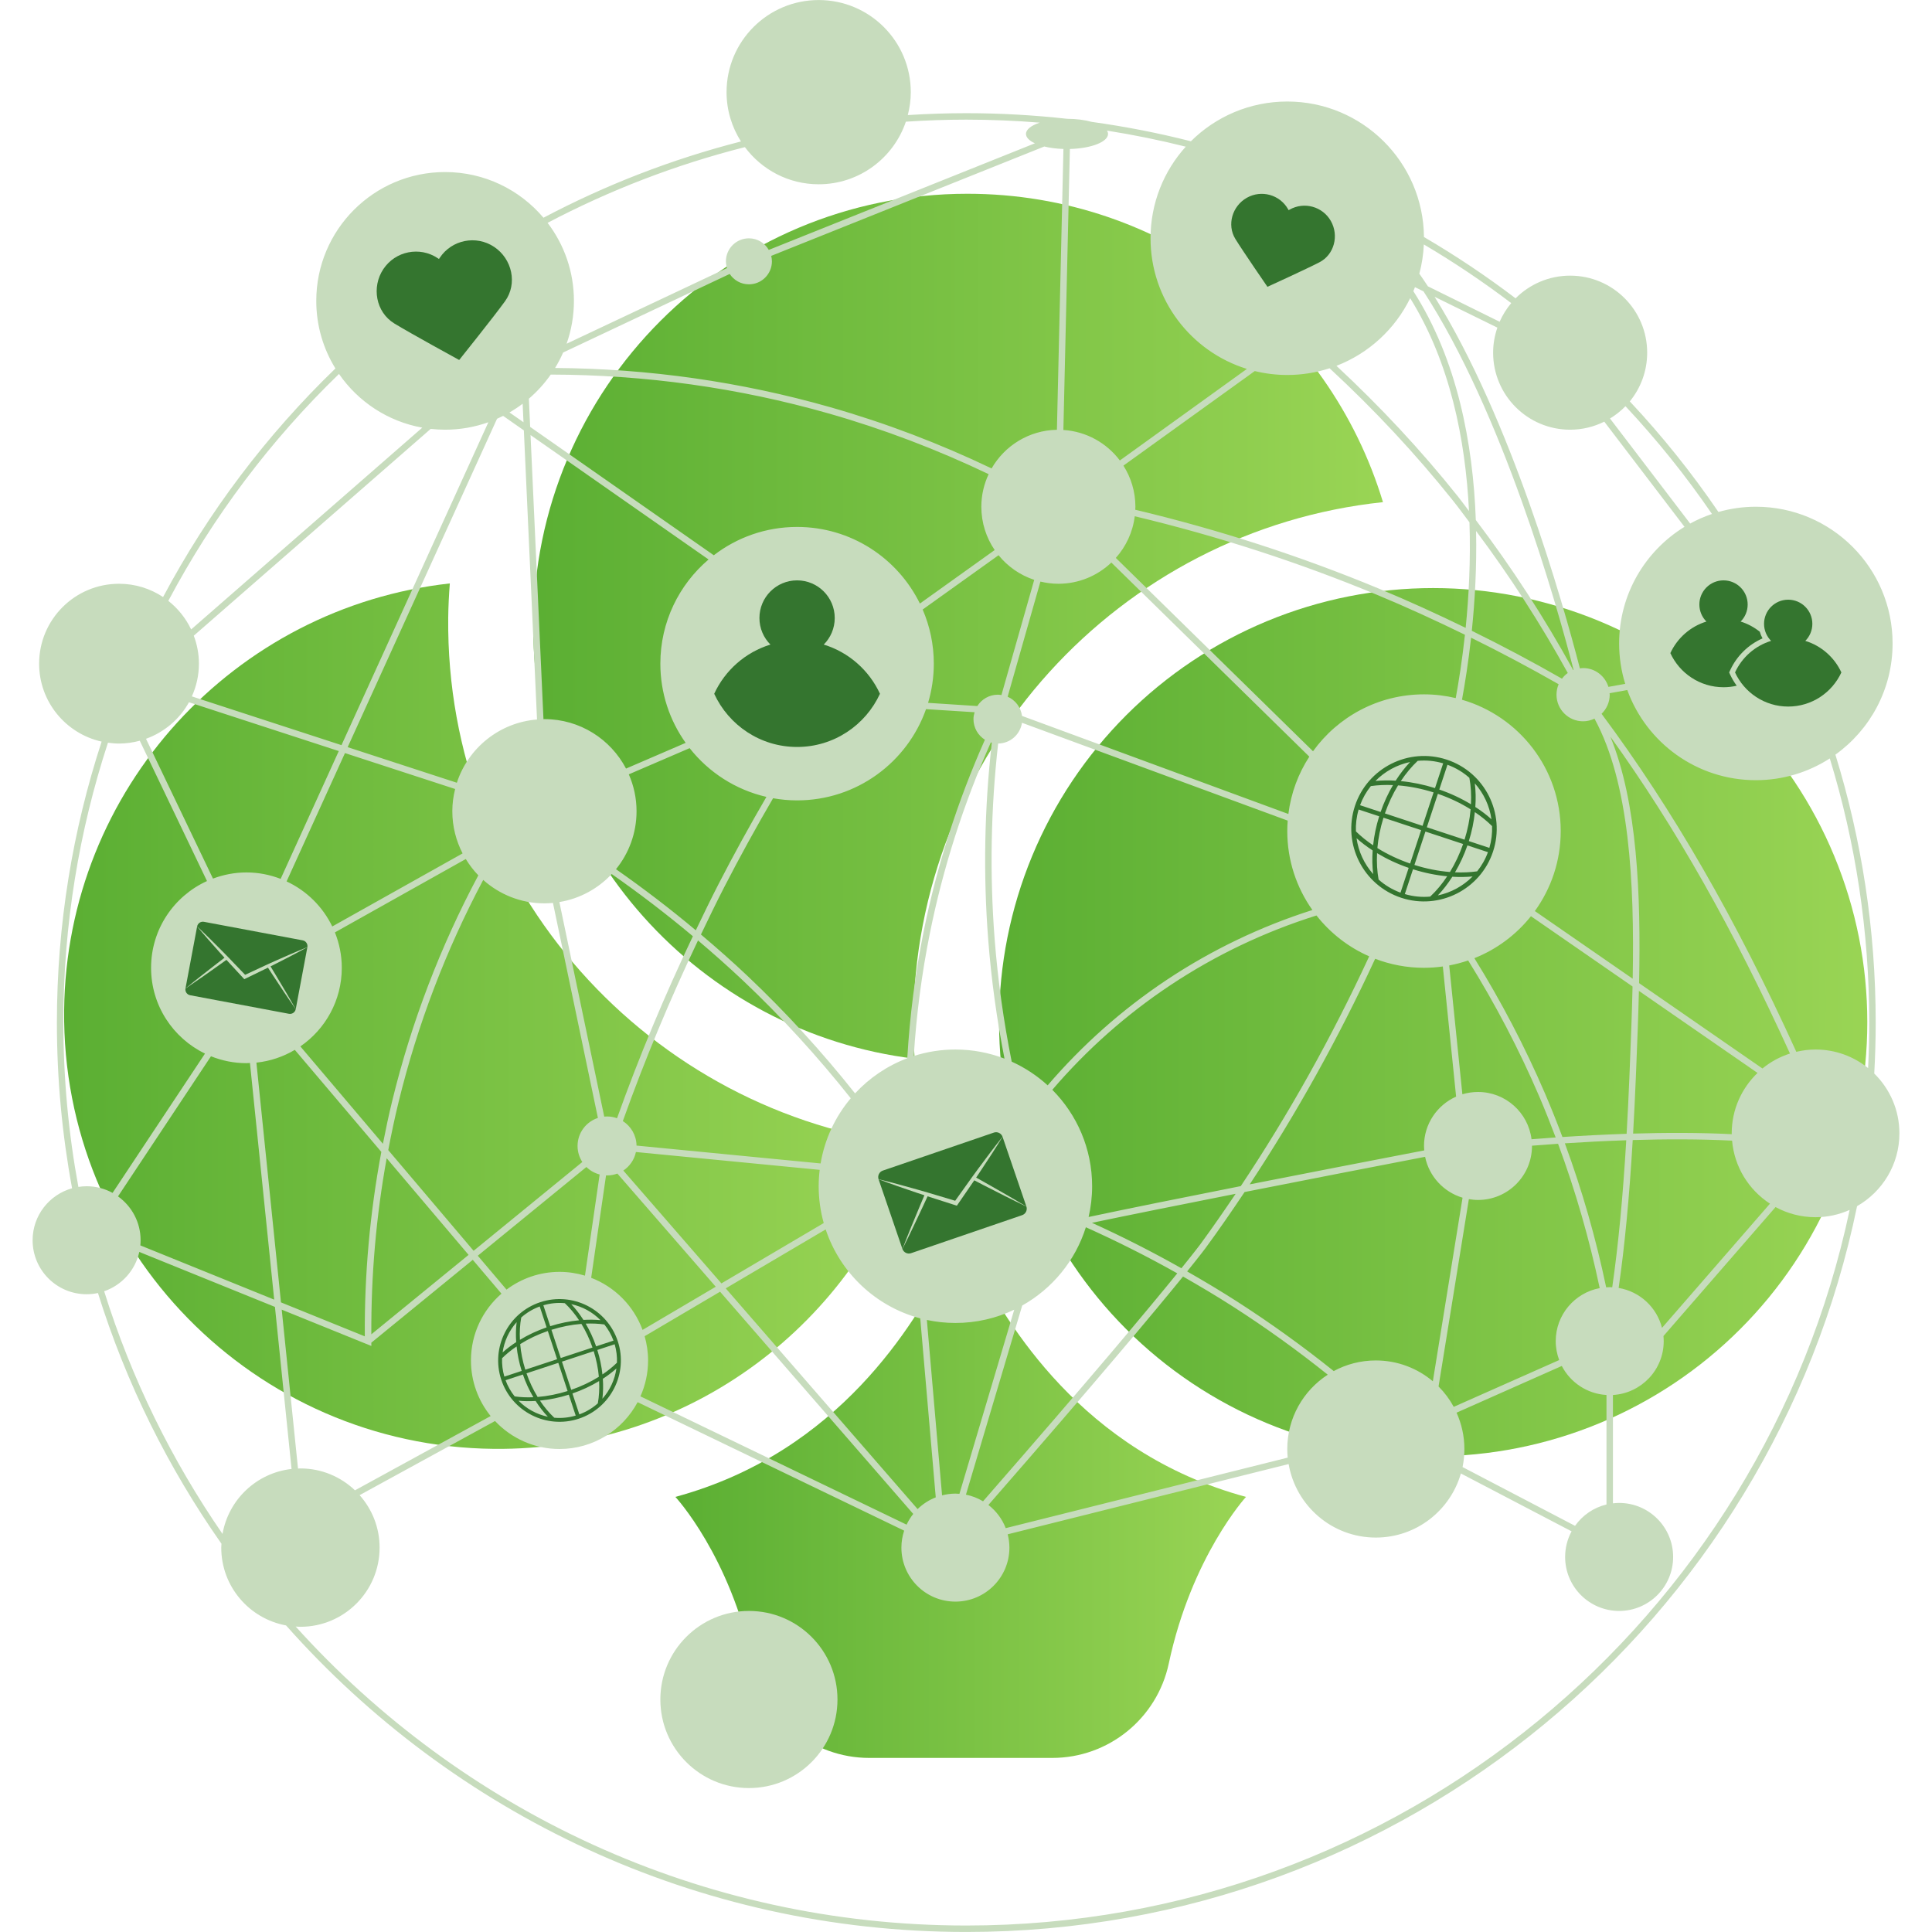 <svg xmlns="http://www.w3.org/2000/svg" xmlns:xlink="http://www.w3.org/1999/xlink" width="1080" zoomAndPan="magnify" viewBox="0 0 810 810" height="1080" preserveAspectRatio="xMidYMid meet" version="1.0"><defs><clipPath id="0d2f3c4426"><path d="M 26.875 244 L 383 244 L 383 608 L 26.875 608 Z M 26.875 244 " clip-rule="nonzero"/></clipPath><clipPath id="0f0b964ab5"><path d="M 207.023 607.441 C 289.199 608.277 359.188 554.504 382.551 479.926 C 272.188 467.137 186.762 372.547 187.918 259.02 C 187.965 254.168 188.23 249.375 188.59 244.602 C 98.41 254.609 27.836 330.562 26.887 423.582 C 25.863 524.098 106.512 606.414 207.023 607.441 Z M 207.023 607.441 " clip-rule="nonzero"/></clipPath><linearGradient x1="-0" gradientTransform="matrix(0.612, 0, 0, 0.612, 26.874, 81.233)" y1="563.42" x2="581.23" gradientUnits="userSpaceOnUse" y2="563.42" id="a90b024a82"><stop stop-opacity="1" stop-color="rgb(35.699%, 68.599%, 20%)" offset="0"/><stop stop-opacity="1" stop-color="rgb(35.892%, 68.715%, 20.103%)" offset="0.016"/><stop stop-opacity="1" stop-color="rgb(36.278%, 68.948%, 20.311%)" offset="0.031"/><stop stop-opacity="1" stop-color="rgb(36.664%, 69.18%, 20.518%)" offset="0.047"/><stop stop-opacity="1" stop-color="rgb(37.05%, 69.414%, 20.726%)" offset="0.062"/><stop stop-opacity="1" stop-color="rgb(37.436%, 69.646%, 20.934%)" offset="0.078"/><stop stop-opacity="1" stop-color="rgb(37.82%, 69.879%, 21.143%)" offset="0.094"/><stop stop-opacity="1" stop-color="rgb(38.206%, 70.113%, 21.35%)" offset="0.109"/><stop stop-opacity="1" stop-color="rgb(38.593%, 70.345%, 21.558%)" offset="0.125"/><stop stop-opacity="1" stop-color="rgb(38.979%, 70.578%, 21.765%)" offset="0.141"/><stop stop-opacity="1" stop-color="rgb(39.365%, 70.81%, 21.973%)" offset="0.156"/><stop stop-opacity="1" stop-color="rgb(39.751%, 71.043%, 22.182%)" offset="0.172"/><stop stop-opacity="1" stop-color="rgb(40.137%, 71.277%, 22.389%)" offset="0.188"/><stop stop-opacity="1" stop-color="rgb(40.523%, 71.509%, 22.597%)" offset="0.203"/><stop stop-opacity="1" stop-color="rgb(40.909%, 71.742%, 22.804%)" offset="0.219"/><stop stop-opacity="1" stop-color="rgb(41.295%, 71.974%, 23.012%)" offset="0.234"/><stop stop-opacity="1" stop-color="rgb(41.681%, 72.208%, 23.221%)" offset="0.25"/><stop stop-opacity="1" stop-color="rgb(42.067%, 72.44%, 23.428%)" offset="0.266"/><stop stop-opacity="1" stop-color="rgb(42.453%, 72.673%, 23.636%)" offset="0.281"/><stop stop-opacity="1" stop-color="rgb(42.839%, 72.906%, 23.843%)" offset="0.297"/><stop stop-opacity="1" stop-color="rgb(43.224%, 73.138%, 24.051%)" offset="0.312"/><stop stop-opacity="1" stop-color="rgb(43.61%, 73.372%, 24.26%)" offset="0.328"/><stop stop-opacity="1" stop-color="rgb(43.996%, 73.604%, 24.467%)" offset="0.344"/><stop stop-opacity="1" stop-color="rgb(44.382%, 73.837%, 24.675%)" offset="0.359"/><stop stop-opacity="1" stop-color="rgb(44.768%, 74.069%, 24.883%)" offset="0.375"/><stop stop-opacity="1" stop-color="rgb(45.154%, 74.303%, 25.09%)" offset="0.391"/><stop stop-opacity="1" stop-color="rgb(45.54%, 74.536%, 25.299%)" offset="0.406"/><stop stop-opacity="1" stop-color="rgb(45.926%, 74.768%, 25.507%)" offset="0.422"/><stop stop-opacity="1" stop-color="rgb(46.312%, 75.002%, 25.714%)" offset="0.438"/><stop stop-opacity="1" stop-color="rgb(46.698%, 75.233%, 25.922%)" offset="0.453"/><stop stop-opacity="1" stop-color="rgb(47.084%, 75.467%, 26.129%)" offset="0.469"/><stop stop-opacity="1" stop-color="rgb(47.47%, 75.699%, 26.337%)" offset="0.484"/><stop stop-opacity="1" stop-color="rgb(47.856%, 75.932%, 26.546%)" offset="0.5"/><stop stop-opacity="1" stop-color="rgb(48.242%, 76.166%, 26.753%)" offset="0.516"/><stop stop-opacity="1" stop-color="rgb(48.627%, 76.398%, 26.961%)" offset="0.531"/><stop stop-opacity="1" stop-color="rgb(49.013%, 76.631%, 27.168%)" offset="0.547"/><stop stop-opacity="1" stop-color="rgb(49.399%, 76.863%, 27.376%)" offset="0.562"/><stop stop-opacity="1" stop-color="rgb(49.785%, 77.097%, 27.585%)" offset="0.578"/><stop stop-opacity="1" stop-color="rgb(50.171%, 77.33%, 27.792%)" offset="0.594"/><stop stop-opacity="1" stop-color="rgb(50.557%, 77.562%, 28%)" offset="0.609"/><stop stop-opacity="1" stop-color="rgb(50.943%, 77.795%, 28.207%)" offset="0.625"/><stop stop-opacity="1" stop-color="rgb(51.329%, 78.027%, 28.415%)" offset="0.641"/><stop stop-opacity="1" stop-color="rgb(51.715%, 78.261%, 28.624%)" offset="0.656"/><stop stop-opacity="1" stop-color="rgb(52.101%, 78.493%, 28.831%)" offset="0.672"/><stop stop-opacity="1" stop-color="rgb(52.487%, 78.726%, 29.039%)" offset="0.688"/><stop stop-opacity="1" stop-color="rgb(52.873%, 78.96%, 29.247%)" offset="0.703"/><stop stop-opacity="1" stop-color="rgb(53.259%, 79.192%, 29.454%)" offset="0.719"/><stop stop-opacity="1" stop-color="rgb(53.645%, 79.425%, 29.663%)" offset="0.734"/><stop stop-opacity="1" stop-color="rgb(54.03%, 79.657%, 29.871%)" offset="0.75"/><stop stop-opacity="1" stop-color="rgb(54.416%, 79.89%, 30.078%)" offset="0.766"/><stop stop-opacity="1" stop-color="rgb(54.802%, 80.122%, 30.286%)" offset="0.781"/><stop stop-opacity="1" stop-color="rgb(55.188%, 80.356%, 30.493%)" offset="0.797"/><stop stop-opacity="1" stop-color="rgb(55.574%, 80.589%, 30.701%)" offset="0.812"/><stop stop-opacity="1" stop-color="rgb(55.96%, 80.821%, 30.91%)" offset="0.828"/><stop stop-opacity="1" stop-color="rgb(56.346%, 81.055%, 31.117%)" offset="0.844"/><stop stop-opacity="1" stop-color="rgb(56.732%, 81.287%, 31.325%)" offset="0.859"/><stop stop-opacity="1" stop-color="rgb(57.118%, 81.52%, 31.532%)" offset="0.875"/><stop stop-opacity="1" stop-color="rgb(57.504%, 81.752%, 31.74%)" offset="0.891"/><stop stop-opacity="1" stop-color="rgb(57.89%, 81.985%, 31.949%)" offset="0.906"/><stop stop-opacity="1" stop-color="rgb(58.276%, 82.219%, 32.156%)" offset="0.922"/><stop stop-opacity="1" stop-color="rgb(58.662%, 82.451%, 32.364%)" offset="0.938"/><stop stop-opacity="1" stop-color="rgb(59.048%, 82.684%, 32.571%)" offset="0.953"/><stop stop-opacity="1" stop-color="rgb(59.433%, 82.916%, 32.779%)" offset="0.969"/><stop stop-opacity="1" stop-color="rgb(59.819%, 83.15%, 32.988%)" offset="0.984"/><stop stop-opacity="1" stop-color="rgb(60.205%, 83.382%, 33.195%)" offset="1"/></linearGradient><clipPath id="7528045329"><path d="M 223 81 L 580 81 L 580 444 L 223 444 Z M 223 81 " clip-rule="nonzero"/></clipPath><clipPath id="445d24f6de"><path d="M 383.469 443.863 C 383.156 439.09 382.941 434.293 382.941 429.438 C 382.941 315.906 469.324 222.191 579.816 210.527 C 557.215 135.715 487.777 81.234 405.598 81.234 C 305.078 81.234 223.594 162.723 223.594 263.242 C 223.594 356.266 293.398 432.941 383.469 443.863 Z M 383.469 443.863 " clip-rule="nonzero"/></clipPath><linearGradient x1="321.47" gradientTransform="matrix(0.612, 0, 0, 0.612, 26.874, 81.233)" y1="296.29" x2="903.59" gradientUnits="userSpaceOnUse" y2="296.29" id="03f7e80dd0"><stop stop-opacity="1" stop-color="rgb(35.699%, 68.599%, 20%)" offset="0"/><stop stop-opacity="1" stop-color="rgb(35.892%, 68.715%, 20.103%)" offset="0.016"/><stop stop-opacity="1" stop-color="rgb(36.278%, 68.948%, 20.311%)" offset="0.031"/><stop stop-opacity="1" stop-color="rgb(36.664%, 69.18%, 20.518%)" offset="0.047"/><stop stop-opacity="1" stop-color="rgb(37.05%, 69.414%, 20.726%)" offset="0.062"/><stop stop-opacity="1" stop-color="rgb(37.436%, 69.646%, 20.934%)" offset="0.078"/><stop stop-opacity="1" stop-color="rgb(37.82%, 69.879%, 21.143%)" offset="0.094"/><stop stop-opacity="1" stop-color="rgb(38.206%, 70.113%, 21.35%)" offset="0.109"/><stop stop-opacity="1" stop-color="rgb(38.593%, 70.345%, 21.558%)" offset="0.125"/><stop stop-opacity="1" stop-color="rgb(38.979%, 70.578%, 21.765%)" offset="0.141"/><stop stop-opacity="1" stop-color="rgb(39.365%, 70.81%, 21.973%)" offset="0.156"/><stop stop-opacity="1" stop-color="rgb(39.751%, 71.043%, 22.182%)" offset="0.172"/><stop stop-opacity="1" stop-color="rgb(40.137%, 71.277%, 22.389%)" offset="0.188"/><stop stop-opacity="1" stop-color="rgb(40.523%, 71.509%, 22.597%)" offset="0.203"/><stop stop-opacity="1" stop-color="rgb(40.909%, 71.742%, 22.804%)" offset="0.219"/><stop stop-opacity="1" stop-color="rgb(41.295%, 71.974%, 23.012%)" offset="0.234"/><stop stop-opacity="1" stop-color="rgb(41.681%, 72.208%, 23.221%)" offset="0.25"/><stop stop-opacity="1" stop-color="rgb(42.067%, 72.44%, 23.428%)" offset="0.266"/><stop stop-opacity="1" stop-color="rgb(42.453%, 72.673%, 23.636%)" offset="0.281"/><stop stop-opacity="1" stop-color="rgb(42.839%, 72.906%, 23.843%)" offset="0.297"/><stop stop-opacity="1" stop-color="rgb(43.224%, 73.138%, 24.051%)" offset="0.312"/><stop stop-opacity="1" stop-color="rgb(43.61%, 73.372%, 24.26%)" offset="0.328"/><stop stop-opacity="1" stop-color="rgb(43.996%, 73.604%, 24.467%)" offset="0.344"/><stop stop-opacity="1" stop-color="rgb(44.382%, 73.837%, 24.675%)" offset="0.359"/><stop stop-opacity="1" stop-color="rgb(44.768%, 74.069%, 24.883%)" offset="0.375"/><stop stop-opacity="1" stop-color="rgb(45.154%, 74.303%, 25.09%)" offset="0.391"/><stop stop-opacity="1" stop-color="rgb(45.54%, 74.536%, 25.298%)" offset="0.406"/><stop stop-opacity="1" stop-color="rgb(45.926%, 74.768%, 25.507%)" offset="0.422"/><stop stop-opacity="1" stop-color="rgb(46.312%, 75.002%, 25.714%)" offset="0.438"/><stop stop-opacity="1" stop-color="rgb(46.698%, 75.233%, 25.922%)" offset="0.453"/><stop stop-opacity="1" stop-color="rgb(47.084%, 75.467%, 26.129%)" offset="0.469"/><stop stop-opacity="1" stop-color="rgb(47.47%, 75.699%, 26.337%)" offset="0.484"/><stop stop-opacity="1" stop-color="rgb(47.856%, 75.932%, 26.546%)" offset="0.5"/><stop stop-opacity="1" stop-color="rgb(48.242%, 76.166%, 26.753%)" offset="0.516"/><stop stop-opacity="1" stop-color="rgb(48.627%, 76.398%, 26.961%)" offset="0.531"/><stop stop-opacity="1" stop-color="rgb(49.013%, 76.631%, 27.168%)" offset="0.547"/><stop stop-opacity="1" stop-color="rgb(49.399%, 76.863%, 27.376%)" offset="0.562"/><stop stop-opacity="1" stop-color="rgb(49.785%, 77.097%, 27.585%)" offset="0.578"/><stop stop-opacity="1" stop-color="rgb(50.171%, 77.33%, 27.792%)" offset="0.594"/><stop stop-opacity="1" stop-color="rgb(50.557%, 77.562%, 28%)" offset="0.609"/><stop stop-opacity="1" stop-color="rgb(50.943%, 77.795%, 28.207%)" offset="0.625"/><stop stop-opacity="1" stop-color="rgb(51.329%, 78.027%, 28.415%)" offset="0.641"/><stop stop-opacity="1" stop-color="rgb(51.715%, 78.261%, 28.624%)" offset="0.656"/><stop stop-opacity="1" stop-color="rgb(52.101%, 78.493%, 28.831%)" offset="0.672"/><stop stop-opacity="1" stop-color="rgb(52.487%, 78.726%, 29.039%)" offset="0.688"/><stop stop-opacity="1" stop-color="rgb(52.873%, 78.96%, 29.247%)" offset="0.703"/><stop stop-opacity="1" stop-color="rgb(53.259%, 79.192%, 29.454%)" offset="0.719"/><stop stop-opacity="1" stop-color="rgb(53.645%, 79.425%, 29.663%)" offset="0.734"/><stop stop-opacity="1" stop-color="rgb(54.03%, 79.657%, 29.871%)" offset="0.75"/><stop stop-opacity="1" stop-color="rgb(54.416%, 79.89%, 30.078%)" offset="0.766"/><stop stop-opacity="1" stop-color="rgb(54.802%, 80.122%, 30.286%)" offset="0.781"/><stop stop-opacity="1" stop-color="rgb(55.188%, 80.356%, 30.493%)" offset="0.797"/><stop stop-opacity="1" stop-color="rgb(55.574%, 80.589%, 30.701%)" offset="0.812"/><stop stop-opacity="1" stop-color="rgb(55.96%, 80.821%, 30.91%)" offset="0.828"/><stop stop-opacity="1" stop-color="rgb(56.346%, 81.055%, 31.117%)" offset="0.844"/><stop stop-opacity="1" stop-color="rgb(56.732%, 81.287%, 31.325%)" offset="0.859"/><stop stop-opacity="1" stop-color="rgb(57.118%, 81.52%, 31.532%)" offset="0.875"/><stop stop-opacity="1" stop-color="rgb(57.504%, 81.752%, 31.74%)" offset="0.891"/><stop stop-opacity="1" stop-color="rgb(57.89%, 81.985%, 31.949%)" offset="0.906"/><stop stop-opacity="1" stop-color="rgb(58.276%, 82.219%, 32.156%)" offset="0.922"/><stop stop-opacity="1" stop-color="rgb(58.662%, 82.451%, 32.364%)" offset="0.938"/><stop stop-opacity="1" stop-color="rgb(59.048%, 82.684%, 32.571%)" offset="0.953"/><stop stop-opacity="1" stop-color="rgb(59.433%, 82.916%, 32.779%)" offset="0.969"/><stop stop-opacity="1" stop-color="rgb(59.819%, 83.15%, 32.988%)" offset="0.984"/><stop stop-opacity="1" stop-color="rgb(60.205%, 83.382%, 33.195%)" offset="1"/></linearGradient><clipPath id="52c6a5527b"><path d="M 418 246 L 782.875 246 L 782.875 611 L 418 611 Z M 418 246 " clip-rule="nonzero"/></clipPath><clipPath id="da25a4f245"><path d="M 729.566 299.855 C 731.672 301.965 733.727 304.121 735.727 306.328 C 737.727 308.535 739.672 310.789 741.562 313.09 C 743.453 315.395 745.285 317.742 747.059 320.133 C 748.832 322.527 750.547 324.961 752.203 327.438 C 753.855 329.914 755.449 332.43 756.98 334.984 C 758.512 337.539 759.98 340.133 761.383 342.758 C 762.789 345.387 764.129 348.047 765.402 350.738 C 766.676 353.43 767.879 356.152 769.02 358.906 C 770.16 361.656 771.23 364.438 772.234 367.242 C 773.238 370.047 774.172 372.871 775.039 375.723 C 775.902 378.574 776.695 381.441 777.422 384.332 C 778.145 387.223 778.797 390.129 779.379 393.051 C 779.957 395.969 780.469 398.906 780.906 401.852 C 781.344 404.797 781.707 407.754 782 410.719 C 782.289 413.684 782.508 416.652 782.656 419.625 C 782.801 422.602 782.875 425.578 782.875 428.559 C 782.875 431.535 782.801 434.512 782.656 437.488 C 782.508 440.465 782.289 443.434 782 446.398 C 781.707 449.363 781.34 452.316 780.906 455.266 C 780.469 458.211 779.957 461.145 779.379 464.066 C 778.797 466.988 778.145 469.895 777.422 472.781 C 776.695 475.672 775.902 478.543 775.039 481.391 C 774.172 484.242 773.238 487.07 772.234 489.875 C 771.23 492.68 770.16 495.457 769.02 498.211 C 767.879 500.961 766.676 503.684 765.402 506.375 C 764.129 509.07 762.789 511.73 761.383 514.355 C 759.98 516.984 758.512 519.574 756.98 522.129 C 755.449 524.684 753.855 527.199 752.203 529.676 C 750.547 532.152 748.832 534.59 747.059 536.98 C 745.285 539.375 743.453 541.719 741.562 544.023 C 739.672 546.324 737.727 548.582 735.727 550.789 C 733.727 552.996 731.672 555.152 729.566 557.258 C 727.461 559.363 725.305 561.418 723.098 563.418 C 720.891 565.418 718.637 567.363 716.332 569.254 C 714.031 571.145 711.684 572.977 709.293 574.75 C 706.898 576.523 704.465 578.238 701.988 579.895 C 699.512 581.547 696.996 583.141 694.441 584.672 C 691.887 586.203 689.293 587.672 686.668 589.074 C 684.039 590.48 681.383 591.82 678.688 593.094 C 675.996 594.367 673.273 595.574 670.523 596.711 C 667.77 597.852 664.992 598.926 662.188 599.926 C 659.383 600.93 656.555 601.863 653.703 602.73 C 650.855 603.594 647.984 604.391 645.094 605.113 C 642.207 605.836 639.301 606.488 636.379 607.07 C 633.457 607.652 630.523 608.16 627.578 608.598 C 624.633 609.035 621.676 609.398 618.711 609.691 C 615.746 609.984 612.777 610.203 609.805 610.348 C 606.828 610.492 603.852 610.566 600.871 610.566 C 597.895 610.566 594.918 610.492 591.941 610.348 C 588.969 610.203 585.996 609.984 583.031 609.691 C 580.07 609.398 577.113 609.035 574.168 608.598 C 571.219 608.16 568.285 607.652 565.367 607.07 C 562.445 606.488 559.539 605.836 556.648 605.113 C 553.762 604.391 550.891 603.594 548.039 602.73 C 545.188 601.867 542.363 600.93 539.559 599.926 C 536.754 598.926 533.977 597.852 531.223 596.711 C 528.473 595.574 525.75 594.367 523.055 593.094 C 520.363 591.82 517.703 590.48 515.078 589.074 C 512.449 587.672 509.859 586.203 507.305 584.672 C 504.75 583.141 502.234 581.547 499.758 579.895 C 497.281 578.238 494.848 576.523 492.453 574.75 C 490.062 572.977 487.715 571.145 485.41 569.254 C 483.109 567.363 480.855 565.418 478.648 563.418 C 476.441 561.418 474.285 559.363 472.176 557.258 C 470.07 555.152 468.02 552.996 466.016 550.789 C 464.016 548.582 462.07 546.324 460.184 544.023 C 458.293 541.719 456.461 539.375 454.688 536.98 C 452.914 534.59 451.199 532.152 449.543 529.676 C 447.887 527.199 446.293 524.684 444.762 522.129 C 443.23 519.574 441.766 516.984 440.359 514.355 C 438.957 511.73 437.617 509.07 436.344 506.375 C 435.07 503.684 433.863 500.961 432.723 498.211 C 431.586 495.457 430.512 492.68 429.508 489.875 C 428.504 487.07 427.57 484.242 426.707 481.391 C 425.844 478.543 425.047 475.672 424.324 472.781 C 423.602 469.895 422.949 466.988 422.367 464.066 C 421.785 461.145 421.277 458.211 420.84 455.266 C 420.402 452.316 420.039 449.363 419.746 446.398 C 419.453 443.434 419.234 440.465 419.09 437.488 C 418.941 434.512 418.871 431.535 418.871 428.559 C 418.871 425.578 418.941 422.602 419.09 419.625 C 419.234 416.652 419.453 413.684 419.746 410.719 C 420.039 407.754 420.402 404.797 420.84 401.852 C 421.277 398.906 421.785 395.969 422.367 393.051 C 422.949 390.129 423.602 387.223 424.324 384.332 C 425.047 381.441 425.844 378.574 426.707 375.723 C 427.57 372.871 428.504 370.043 429.508 367.242 C 430.512 364.438 431.586 361.656 432.723 358.906 C 433.863 356.152 435.07 353.43 436.344 350.738 C 437.617 348.047 438.957 345.387 440.359 342.758 C 441.766 340.133 443.23 337.539 444.762 334.984 C 446.293 332.43 447.887 329.914 449.543 327.438 C 451.199 324.961 452.914 322.527 454.688 320.133 C 456.461 317.742 458.293 315.395 460.184 313.09 C 462.07 310.789 464.016 308.535 466.016 306.328 C 468.02 304.121 470.07 301.965 472.176 299.855 C 474.285 297.75 476.441 295.699 478.648 293.695 C 480.855 291.695 483.109 289.75 485.41 287.863 C 487.715 285.973 490.062 284.141 492.453 282.367 C 494.848 280.59 497.281 278.875 499.758 277.223 C 502.234 275.566 504.75 273.973 507.305 272.441 C 509.859 270.91 512.449 269.445 515.078 268.039 C 517.703 266.637 520.363 265.297 523.055 264.023 C 525.75 262.75 528.473 261.543 531.223 260.402 C 533.977 259.262 536.754 258.191 539.559 257.188 C 542.363 256.184 545.188 255.25 548.039 254.387 C 550.891 253.52 553.762 252.727 556.648 252.004 C 559.539 251.277 562.445 250.625 565.367 250.047 C 568.285 249.465 571.219 248.953 574.168 248.52 C 577.113 248.082 580.07 247.715 583.031 247.426 C 585.996 247.133 588.969 246.914 591.941 246.766 C 594.918 246.621 597.895 246.547 600.871 246.547 C 603.852 246.547 606.828 246.621 609.805 246.766 C 612.777 246.914 615.746 247.133 618.711 247.426 C 621.676 247.715 624.633 248.082 627.578 248.52 C 630.523 248.953 633.457 249.465 636.379 250.047 C 639.301 250.625 642.207 251.277 645.094 252.004 C 647.984 252.727 650.855 253.52 653.703 254.387 C 656.555 255.25 659.383 256.184 662.188 257.188 C 664.992 258.191 667.77 259.262 670.523 260.402 C 673.273 261.543 675.996 262.75 678.688 264.023 C 681.383 265.297 684.039 266.637 686.668 268.039 C 689.293 269.445 691.887 270.91 694.441 272.441 C 696.996 273.973 699.512 275.566 701.988 277.223 C 704.465 278.875 706.898 280.59 709.293 282.367 C 711.684 284.141 714.031 285.973 716.332 287.863 C 718.637 289.75 720.891 291.695 723.098 293.695 C 725.305 295.699 727.461 297.75 729.566 299.855 Z M 729.566 299.855 " clip-rule="nonzero"/></clipPath><linearGradient x1="640.585" gradientTransform="matrix(0.612, 0, 0, 0.612, 26.872, 81.228)" y1="567.56" x2="1235.424" gradientUnits="userSpaceOnUse" y2="567.56" id="49316e96b3"><stop stop-opacity="1" stop-color="rgb(35.699%, 68.599%, 20%)" offset="0"/><stop stop-opacity="1" stop-color="rgb(35.892%, 68.715%, 20.103%)" offset="0.016"/><stop stop-opacity="1" stop-color="rgb(36.278%, 68.948%, 20.311%)" offset="0.031"/><stop stop-opacity="1" stop-color="rgb(36.664%, 69.18%, 20.518%)" offset="0.047"/><stop stop-opacity="1" stop-color="rgb(37.05%, 69.414%, 20.726%)" offset="0.062"/><stop stop-opacity="1" stop-color="rgb(37.434%, 69.646%, 20.934%)" offset="0.078"/><stop stop-opacity="1" stop-color="rgb(37.82%, 69.879%, 21.143%)" offset="0.094"/><stop stop-opacity="1" stop-color="rgb(38.206%, 70.113%, 21.35%)" offset="0.109"/><stop stop-opacity="1" stop-color="rgb(38.593%, 70.345%, 21.558%)" offset="0.125"/><stop stop-opacity="1" stop-color="rgb(38.979%, 70.578%, 21.765%)" offset="0.141"/><stop stop-opacity="1" stop-color="rgb(39.365%, 70.81%, 21.973%)" offset="0.156"/><stop stop-opacity="1" stop-color="rgb(39.751%, 71.043%, 22.182%)" offset="0.172"/><stop stop-opacity="1" stop-color="rgb(40.137%, 71.275%, 22.389%)" offset="0.188"/><stop stop-opacity="1" stop-color="rgb(40.523%, 71.509%, 22.597%)" offset="0.203"/><stop stop-opacity="1" stop-color="rgb(40.909%, 71.742%, 22.804%)" offset="0.219"/><stop stop-opacity="1" stop-color="rgb(41.295%, 71.974%, 23.012%)" offset="0.234"/><stop stop-opacity="1" stop-color="rgb(41.681%, 72.208%, 23.221%)" offset="0.25"/><stop stop-opacity="1" stop-color="rgb(42.067%, 72.44%, 23.428%)" offset="0.266"/><stop stop-opacity="1" stop-color="rgb(42.453%, 72.673%, 23.636%)" offset="0.281"/><stop stop-opacity="1" stop-color="rgb(42.838%, 72.906%, 23.843%)" offset="0.297"/><stop stop-opacity="1" stop-color="rgb(43.224%, 73.138%, 24.051%)" offset="0.312"/><stop stop-opacity="1" stop-color="rgb(43.61%, 73.372%, 24.26%)" offset="0.328"/><stop stop-opacity="1" stop-color="rgb(43.996%, 73.604%, 24.467%)" offset="0.344"/><stop stop-opacity="1" stop-color="rgb(44.382%, 73.837%, 24.675%)" offset="0.359"/><stop stop-opacity="1" stop-color="rgb(44.768%, 74.069%, 24.883%)" offset="0.375"/><stop stop-opacity="1" stop-color="rgb(45.154%, 74.303%, 25.09%)" offset="0.391"/><stop stop-opacity="1" stop-color="rgb(45.54%, 74.536%, 25.298%)" offset="0.406"/><stop stop-opacity="1" stop-color="rgb(45.926%, 74.768%, 25.507%)" offset="0.422"/><stop stop-opacity="1" stop-color="rgb(46.312%, 75.002%, 25.714%)" offset="0.438"/><stop stop-opacity="1" stop-color="rgb(46.698%, 75.233%, 25.922%)" offset="0.453"/><stop stop-opacity="1" stop-color="rgb(47.084%, 75.467%, 26.129%)" offset="0.469"/><stop stop-opacity="1" stop-color="rgb(47.47%, 75.699%, 26.337%)" offset="0.484"/><stop stop-opacity="1" stop-color="rgb(47.856%, 75.932%, 26.546%)" offset="0.5"/><stop stop-opacity="1" stop-color="rgb(48.242%, 76.166%, 26.753%)" offset="0.516"/><stop stop-opacity="1" stop-color="rgb(48.627%, 76.398%, 26.961%)" offset="0.531"/><stop stop-opacity="1" stop-color="rgb(49.013%, 76.631%, 27.168%)" offset="0.547"/><stop stop-opacity="1" stop-color="rgb(49.399%, 76.863%, 27.376%)" offset="0.562"/><stop stop-opacity="1" stop-color="rgb(49.785%, 77.097%, 27.585%)" offset="0.578"/><stop stop-opacity="1" stop-color="rgb(50.171%, 77.33%, 27.792%)" offset="0.594"/><stop stop-opacity="1" stop-color="rgb(50.557%, 77.562%, 28%)" offset="0.609"/><stop stop-opacity="1" stop-color="rgb(50.943%, 77.795%, 28.207%)" offset="0.625"/><stop stop-opacity="1" stop-color="rgb(51.329%, 78.027%, 28.415%)" offset="0.641"/><stop stop-opacity="1" stop-color="rgb(51.715%, 78.261%, 28.624%)" offset="0.656"/><stop stop-opacity="1" stop-color="rgb(52.101%, 78.493%, 28.831%)" offset="0.672"/><stop stop-opacity="1" stop-color="rgb(52.487%, 78.726%, 29.039%)" offset="0.688"/><stop stop-opacity="1" stop-color="rgb(52.873%, 78.96%, 29.247%)" offset="0.703"/><stop stop-opacity="1" stop-color="rgb(53.259%, 79.192%, 29.454%)" offset="0.719"/><stop stop-opacity="1" stop-color="rgb(53.645%, 79.425%, 29.663%)" offset="0.734"/><stop stop-opacity="1" stop-color="rgb(54.031%, 79.657%, 29.871%)" offset="0.75"/><stop stop-opacity="1" stop-color="rgb(54.416%, 79.89%, 30.078%)" offset="0.766"/><stop stop-opacity="1" stop-color="rgb(54.802%, 80.122%, 30.286%)" offset="0.781"/><stop stop-opacity="1" stop-color="rgb(55.188%, 80.356%, 30.493%)" offset="0.797"/><stop stop-opacity="1" stop-color="rgb(55.574%, 80.589%, 30.702%)" offset="0.812"/><stop stop-opacity="1" stop-color="rgb(55.96%, 80.821%, 30.91%)" offset="0.828"/><stop stop-opacity="1" stop-color="rgb(56.346%, 81.055%, 31.117%)" offset="0.844"/><stop stop-opacity="1" stop-color="rgb(56.732%, 81.287%, 31.325%)" offset="0.859"/><stop stop-opacity="1" stop-color="rgb(57.118%, 81.52%, 31.532%)" offset="0.875"/><stop stop-opacity="1" stop-color="rgb(57.504%, 81.752%, 31.74%)" offset="0.891"/><stop stop-opacity="1" stop-color="rgb(57.89%, 81.985%, 31.949%)" offset="0.906"/><stop stop-opacity="1" stop-color="rgb(58.276%, 82.219%, 32.156%)" offset="0.922"/><stop stop-opacity="1" stop-color="rgb(58.662%, 82.451%, 32.364%)" offset="0.938"/><stop stop-opacity="1" stop-color="rgb(59.048%, 82.684%, 32.571%)" offset="0.953"/><stop stop-opacity="1" stop-color="rgb(59.435%, 82.916%, 32.779%)" offset="0.969"/><stop stop-opacity="1" stop-color="rgb(59.819%, 83.15%, 32.988%)" offset="0.984"/><stop stop-opacity="1" stop-color="rgb(60.205%, 83.383%, 33.195%)" offset="1"/></linearGradient><clipPath id="a3271332f6"><path d="M 283 531 L 523 531 L 523 737.25 L 283 737.25 Z M 283 531 " clip-rule="nonzero"/></clipPath><clipPath id="1fa1be6576"><path d="M 490.023 697.406 C 499.566 652.543 522.391 627.582 522.391 627.582 C 453.047 608.793 421.984 553.797 409.719 531.215 L 395.828 531.215 C 383.566 553.797 352.504 608.793 283.16 627.582 C 283.16 627.582 306.07 652.18 315.578 697.367 C 320.438 720.477 340.836 737.016 364.441 737.016 L 441.168 737.016 C 464.766 737.016 485.117 720.48 490.023 697.406 Z M 490.023 697.406 " clip-rule="nonzero"/></clipPath><linearGradient x1="418.81" gradientTransform="matrix(0.612, 0, 0, 0.612, 26.874, 81.233)" y1="903.46" x2="809.75" gradientUnits="userSpaceOnUse" y2="903.46" id="291ef24e16"><stop stop-opacity="1" stop-color="rgb(35.699%, 68.599%, 20%)" offset="0"/><stop stop-opacity="1" stop-color="rgb(35.892%, 68.715%, 20.103%)" offset="0.016"/><stop stop-opacity="1" stop-color="rgb(36.276%, 68.948%, 20.311%)" offset="0.031"/><stop stop-opacity="1" stop-color="rgb(36.662%, 69.18%, 20.518%)" offset="0.047"/><stop stop-opacity="1" stop-color="rgb(37.048%, 69.414%, 20.726%)" offset="0.062"/><stop stop-opacity="1" stop-color="rgb(37.434%, 69.646%, 20.934%)" offset="0.078"/><stop stop-opacity="1" stop-color="rgb(37.82%, 69.879%, 21.141%)" offset="0.094"/><stop stop-opacity="1" stop-color="rgb(38.206%, 70.111%, 21.35%)" offset="0.109"/><stop stop-opacity="1" stop-color="rgb(38.593%, 70.345%, 21.558%)" offset="0.125"/><stop stop-opacity="1" stop-color="rgb(38.979%, 70.578%, 21.765%)" offset="0.141"/><stop stop-opacity="1" stop-color="rgb(39.365%, 70.81%, 21.973%)" offset="0.156"/><stop stop-opacity="1" stop-color="rgb(39.751%, 71.043%, 22.18%)" offset="0.172"/><stop stop-opacity="1" stop-color="rgb(40.137%, 71.275%, 22.389%)" offset="0.188"/><stop stop-opacity="1" stop-color="rgb(40.523%, 71.509%, 22.597%)" offset="0.203"/><stop stop-opacity="1" stop-color="rgb(40.909%, 71.741%, 22.804%)" offset="0.219"/><stop stop-opacity="1" stop-color="rgb(41.293%, 71.974%, 23.012%)" offset="0.234"/><stop stop-opacity="1" stop-color="rgb(41.679%, 72.208%, 23.219%)" offset="0.25"/><stop stop-opacity="1" stop-color="rgb(42.065%, 72.44%, 23.428%)" offset="0.266"/><stop stop-opacity="1" stop-color="rgb(42.451%, 72.673%, 23.636%)" offset="0.281"/><stop stop-opacity="1" stop-color="rgb(42.838%, 72.905%, 23.843%)" offset="0.297"/><stop stop-opacity="1" stop-color="rgb(43.224%, 73.138%, 24.051%)" offset="0.312"/><stop stop-opacity="1" stop-color="rgb(43.61%, 73.37%, 24.258%)" offset="0.328"/><stop stop-opacity="1" stop-color="rgb(43.996%, 73.604%, 24.467%)" offset="0.344"/><stop stop-opacity="1" stop-color="rgb(44.382%, 73.837%, 24.675%)" offset="0.359"/><stop stop-opacity="1" stop-color="rgb(44.768%, 74.069%, 24.883%)" offset="0.375"/><stop stop-opacity="1" stop-color="rgb(45.154%, 74.303%, 25.09%)" offset="0.391"/><stop stop-opacity="1" stop-color="rgb(45.54%, 74.535%, 25.298%)" offset="0.406"/><stop stop-opacity="1" stop-color="rgb(45.926%, 74.768%, 25.505%)" offset="0.422"/><stop stop-opacity="1" stop-color="rgb(46.31%, 75%, 25.714%)" offset="0.438"/><stop stop-opacity="1" stop-color="rgb(46.696%, 75.233%, 25.922%)" offset="0.453"/><stop stop-opacity="1" stop-color="rgb(47.083%, 75.467%, 26.129%)" offset="0.469"/><stop stop-opacity="1" stop-color="rgb(47.469%, 75.699%, 26.337%)" offset="0.484"/><stop stop-opacity="1" stop-color="rgb(47.855%, 75.932%, 26.544%)" offset="0.5"/><stop stop-opacity="1" stop-color="rgb(48.241%, 76.164%, 26.753%)" offset="0.516"/><stop stop-opacity="1" stop-color="rgb(48.627%, 76.398%, 26.961%)" offset="0.531"/><stop stop-opacity="1" stop-color="rgb(49.013%, 76.631%, 27.168%)" offset="0.547"/><stop stop-opacity="1" stop-color="rgb(49.399%, 76.863%, 27.376%)" offset="0.562"/><stop stop-opacity="1" stop-color="rgb(49.785%, 77.097%, 27.583%)" offset="0.578"/><stop stop-opacity="1" stop-color="rgb(50.171%, 77.328%, 27.792%)" offset="0.594"/><stop stop-opacity="1" stop-color="rgb(50.557%, 77.562%, 28%)" offset="0.609"/><stop stop-opacity="1" stop-color="rgb(50.943%, 77.794%, 28.207%)" offset="0.625"/><stop stop-opacity="1" stop-color="rgb(51.329%, 78.027%, 28.415%)" offset="0.641"/><stop stop-opacity="1" stop-color="rgb(51.714%, 78.261%, 28.622%)" offset="0.656"/><stop stop-opacity="1" stop-color="rgb(52.1%, 78.493%, 28.831%)" offset="0.672"/><stop stop-opacity="1" stop-color="rgb(52.486%, 78.726%, 29.039%)" offset="0.688"/><stop stop-opacity="1" stop-color="rgb(52.872%, 78.958%, 29.247%)" offset="0.703"/><stop stop-opacity="1" stop-color="rgb(53.258%, 79.192%, 29.454%)" offset="0.719"/><stop stop-opacity="1" stop-color="rgb(53.644%, 79.424%, 29.662%)" offset="0.734"/><stop stop-opacity="1" stop-color="rgb(54.03%, 79.657%, 29.871%)" offset="0.75"/><stop stop-opacity="1" stop-color="rgb(54.416%, 79.89%, 30.078%)" offset="0.766"/><stop stop-opacity="1" stop-color="rgb(54.802%, 80.122%, 30.286%)" offset="0.781"/><stop stop-opacity="1" stop-color="rgb(55.188%, 80.356%, 30.493%)" offset="0.797"/><stop stop-opacity="1" stop-color="rgb(55.574%, 80.588%, 30.701%)" offset="0.812"/><stop stop-opacity="1" stop-color="rgb(55.96%, 80.821%, 30.908%)" offset="0.828"/><stop stop-opacity="1" stop-color="rgb(56.346%, 81.053%, 31.117%)" offset="0.844"/><stop stop-opacity="1" stop-color="rgb(56.732%, 81.287%, 31.325%)" offset="0.859"/><stop stop-opacity="1" stop-color="rgb(57.117%, 81.52%, 31.532%)" offset="0.875"/><stop stop-opacity="1" stop-color="rgb(57.503%, 81.752%, 31.74%)" offset="0.891"/><stop stop-opacity="1" stop-color="rgb(57.889%, 81.985%, 31.947%)" offset="0.906"/><stop stop-opacity="1" stop-color="rgb(58.275%, 82.217%, 32.156%)" offset="0.922"/><stop stop-opacity="1" stop-color="rgb(58.661%, 82.451%, 32.364%)" offset="0.938"/><stop stop-opacity="1" stop-color="rgb(59.047%, 82.684%, 32.571%)" offset="0.953"/><stop stop-opacity="1" stop-color="rgb(59.433%, 82.916%, 32.779%)" offset="0.969"/><stop stop-opacity="1" stop-color="rgb(59.819%, 83.15%, 32.986%)" offset="0.984"/><stop stop-opacity="1" stop-color="rgb(60.205%, 83.382%, 33.195%)" offset="1"/></linearGradient><clipPath id="4d7a663626"><path d="M 13.668 0 L 796.668 0 L 796.668 810 L 13.668 810 Z M 13.668 0 " clip-rule="nonzero"/></clipPath></defs><g clip-path="url(#0d2f3c4426)"><g clip-path="url(#0f0b964ab5)"><path fill="url(#a90b024a82)" d="M 26.875 244.602 L 26.875 608.277 L 382.551 608.277 L 382.551 244.602 Z M 26.875 244.602 " fill-rule="nonzero"/></g></g><g clip-path="url(#7528045329)"><g clip-path="url(#445d24f6de)"><path fill="url(#03f7e80dd0)" d="M 223.594 81.234 L 223.594 443.863 L 579.816 443.863 L 579.816 81.234 Z M 223.594 81.234 " fill-rule="nonzero"/></g></g><g clip-path="url(#52c6a5527b)"><g clip-path="url(#da25a4f245)"><path fill="url(#49316e96b3)" d="M 418.871 246.547 L 418.871 610.566 L 782.875 610.566 L 782.875 246.547 Z M 418.871 246.547 " fill-rule="nonzero"/></g></g><g clip-path="url(#a3271332f6)"><g clip-path="url(#1fa1be6576)"><path fill="url(#291ef24e16)" d="M 283.16 531.215 L 283.16 737.016 L 522.391 737.016 L 522.391 531.215 Z M 283.16 531.215 " fill-rule="nonzero"/></g></g><path fill="#c7dcbd" d="M 313.988 675.395 C 293.48 675.395 276.855 692.016 276.855 712.523 C 276.855 733.027 293.48 749.652 313.988 749.652 C 334.496 749.652 351.117 733.027 351.117 712.523 C 351.117 692.016 334.496 675.395 313.988 675.395 " fill-opacity="1" fill-rule="nonzero"/><g clip-path="url(#4d7a663626)"><path fill="#c7dcbd" d="M 405.129 807.285 C 293.66 807.285 193.305 758.848 123.969 681.938 C 124.629 681.977 125.285 682.039 125.957 682.039 C 144.289 682.039 159.148 667.176 159.148 648.844 C 159.148 640.391 155.969 632.707 150.77 626.848 L 207.543 595.766 C 214.316 602.973 223.91 607.5 234.582 607.5 C 248.758 607.5 261.07 599.551 267.328 587.867 L 379.074 641.73 C 378.336 643.969 377.918 646.355 377.918 648.844 C 377.918 661.348 388.055 671.484 400.559 671.484 C 413.059 671.484 423.199 661.348 423.199 648.844 C 423.199 646.914 422.934 645.055 422.473 643.266 L 540.266 613.809 C 543.27 631.305 558.473 644.633 576.824 644.633 C 593.766 644.633 608.031 633.273 612.484 617.762 L 658.895 642.016 C 657.172 645.211 656.188 648.867 656.188 652.754 C 656.188 665.258 666.328 675.395 678.828 675.395 C 691.332 675.395 701.469 665.258 701.469 652.754 C 701.469 640.25 691.332 630.113 678.828 630.113 C 677.949 630.113 677.086 630.176 676.234 630.273 L 676.234 584.855 C 688.105 584.156 697.52 574.332 697.52 562.289 C 697.52 561.562 697.48 560.844 697.414 560.137 L 744.41 506.07 C 749.398 508.781 755.109 510.32 761.184 510.32 C 766.277 510.32 771.102 509.215 775.473 507.262 C 739.211 678.441 586.938 807.285 405.129 807.285 Z M 43.672 541.367 C 51.047 538.824 56.695 532.605 58.402 524.883 L 115.273 547.926 L 122.234 615.871 C 107.562 617.508 95.809 628.711 93.293 643.102 C 71.969 612.184 55.102 577.965 43.672 541.367 Z M 26.562 428.727 C 26.562 387.77 33.16 348.344 45.262 311.383 C 46.781 311.59 48.324 311.738 49.902 311.738 C 52.918 311.738 55.824 311.305 58.605 310.559 L 86.781 369.383 C 72.965 375.68 63.34 389.578 63.34 405.754 C 63.34 421.598 72.582 435.246 85.945 441.719 L 47.195 500.125 C 43.965 498.352 40.258 497.336 36.309 497.336 C 35.137 497.336 33.992 497.453 32.867 497.625 C 28.738 475.277 26.562 452.25 26.562 428.727 Z M 142.129 156.777 C 150.148 168.398 162.602 176.711 177.043 179.293 L 80.137 263.895 C 77.898 259.191 74.617 255.098 70.566 251.914 C 89.348 216.512 113.574 184.422 142.129 156.777 Z M 312.297 61.684 C 319.34 71.121 330.555 77.258 343.234 77.258 C 360.227 77.258 374.625 66.266 379.789 51.02 C 388.168 50.457 396.609 50.16 405.129 50.16 C 415.492 50.16 425.762 50.594 435.922 51.418 C 432.387 52.578 430.145 54.266 430.145 56.145 C 430.145 57.637 431.551 59 433.883 60.082 L 322.312 104.773 C 320.645 101.883 317.562 99.918 313.988 99.918 C 308.66 99.918 304.344 104.234 304.344 109.562 C 304.344 110.551 304.535 111.492 304.812 112.387 L 237.547 144.109 C 239.531 138.488 240.621 132.445 240.621 126.148 C 240.621 113.844 236.5 102.508 229.574 93.426 C 255.527 79.777 283.246 69.039 312.297 61.684 Z M 628.727 134.895 L 598.652 120.039 C 597.473 118.23 596.273 116.469 595.062 114.738 C 596.117 110.809 596.762 106.707 596.953 102.484 C 609.656 109.984 621.891 118.199 633.59 127.082 C 631.617 129.426 629.98 132.051 628.727 134.895 Z M 717.754 215.484 C 714.566 216.566 711.5 217.906 708.602 219.5 L 675 175.461 C 677.379 174.016 679.562 172.293 681.488 170.305 C 694.684 184.402 706.816 199.5 717.754 215.484 Z M 414.398 630.961 C 460.676 577.938 484.52 549.32 495.988 535.188 C 503.176 539.293 510.289 543.52 517.234 547.984 C 530.844 556.727 544.012 566.211 556.668 576.344 C 546.465 582.961 539.695 594.434 539.695 607.5 C 539.695 608.723 539.762 609.926 539.875 611.117 L 421.656 640.68 C 420.16 636.812 417.629 633.465 414.398 630.961 Z M 270.27 560.207 L 301.891 541.551 L 382.879 634.723 C 381.781 636.098 380.852 637.605 380.094 639.219 L 268.5 585.426 C 270.551 580.828 271.711 575.738 271.711 570.375 C 271.711 566.844 271.188 563.441 270.27 560.207 Z M 107.5 445.512 C 113.34 444.902 118.789 443.008 123.605 440.16 L 159.871 482.941 C 155.105 508.402 152.762 534.312 152.945 560.27 L 117.801 546.027 Z M 79.23 294.418 L 142.039 314.887 L 117.664 368.473 C 113.207 366.754 108.379 365.773 103.316 365.773 C 98.375 365.773 93.66 366.715 89.289 368.355 L 61.215 309.742 C 68.918 306.969 75.32 301.488 79.23 294.418 Z M 186.609 180.156 C 192.977 180.156 199.078 179.043 204.75 177.027 L 143.168 312.406 L 80.438 291.965 C 82.324 287.773 83.398 283.137 83.398 278.242 C 83.398 274.109 82.617 270.172 81.246 266.516 L 180.57 179.812 C 182.555 180.027 184.566 180.156 186.609 180.156 Z M 522.766 154.668 L 469.504 193.051 C 464.004 185.758 455.504 180.887 445.828 180.266 L 448.555 62.461 C 457.492 62.23 464.551 59.496 464.551 56.145 C 464.551 55.672 464.398 55.211 464.129 54.766 C 475.301 56.523 486.309 58.777 497.137 61.492 C 487.961 71.656 482.367 85.117 482.367 99.891 C 482.367 125.656 499.371 147.445 522.766 154.668 Z M 659.742 280.859 L 659.562 280.918 C 647.52 259 633.852 237.934 618.742 218.02 C 617.578 185.969 611 150.852 592.559 122.078 C 592.797 121.52 593.008 120.957 593.227 120.391 L 596.805 122.148 C 629.93 173.082 652.367 252.367 659.742 280.859 Z M 618.855 222.625 C 633 241.547 645.91 261.457 657.297 282.156 C 656.363 282.816 655.555 283.633 654.863 284.543 C 642.496 277.465 629.875 270.766 617.062 264.465 C 618.352 251.996 619.172 237.723 618.855 222.625 Z M 655.059 476.695 C 652.758 470.574 650.348 464.496 647.77 458.492 C 639.352 438.891 629.414 419.883 618.137 401.719 C 627.512 398 635.672 391.887 641.855 384.121 L 684.453 413.59 C 684.199 425.066 683.746 436.398 683.305 447.199 L 683.117 451.875 C 682.781 460.113 682.395 467.867 681.965 475.348 C 672.273 475.672 663.094 476.168 655.059 476.695 Z M 674.883 539.648 C 674.379 539.648 673.887 539.691 673.395 539.723 C 669.102 519.191 663.309 498.996 656.07 479.34 C 663.809 478.836 672.586 478.367 681.816 478.059 C 680.398 501.953 678.473 522.156 675.934 539.699 C 675.582 539.68 675.238 539.648 674.883 539.648 Z M 603.121 581.289 L 615.828 502.742 C 617.078 502.949 618.352 503.09 619.66 503.09 C 632.164 503.09 642.297 492.953 642.297 480.449 L 642.289 480.34 C 645.559 480.078 649.234 479.801 653.223 479.531 C 660.52 499.227 666.355 519.473 670.68 540.051 C 660.188 542.023 652.242 551.223 652.242 562.289 C 652.242 565.078 652.773 567.738 653.695 570.211 L 609.484 589.828 C 607.777 586.68 605.625 583.809 603.121 581.289 Z M 457.805 512.668 C 473.422 509.406 494.766 505.117 518.047 500.508 C 513.23 507.648 508.336 514.715 503.293 521.598 C 503.234 521.68 501.168 524.469 495.312 531.723 C 483.094 524.824 470.57 518.461 457.805 512.668 Z M 404.973 626.645 L 428.57 547.344 C 441.18 540.266 450.848 528.562 455.254 514.531 C 468.301 520.395 481.109 526.828 493.578 533.855 C 482.027 548.086 458.18 576.684 412.148 629.426 C 409.965 628.117 407.555 627.152 404.973 626.645 Z M 261.332 490.758 C 263.996 488.992 265.938 486.219 266.613 482.988 L 343.66 490.465 C 343.387 492.723 343.234 495.012 343.234 497.336 C 343.234 502.688 343.984 507.855 345.355 512.77 L 302.457 538.07 Z M 247.852 535.727 L 254.086 492.797 L 254.508 492.812 C 256.035 492.812 257.488 492.523 258.836 492.02 L 300.086 539.469 L 269.398 557.57 C 265.703 547.535 257.824 539.551 247.852 535.727 Z M 162.777 482.184 C 164.062 475.445 165.473 468.727 167.102 462.062 C 175.016 429.664 186.93 398.398 202.586 368.914 C 209.414 375.004 218.387 378.734 228.254 378.734 C 229.461 378.734 230.648 378.664 231.828 378.555 C 237.426 405.203 246.359 448 250.676 468.695 C 245.727 470.312 242.145 474.961 242.145 480.449 C 242.145 482.93 242.883 485.234 244.141 487.172 L 198.562 524.402 Z M 162.117 485.594 L 196.461 526.113 L 155.684 559.422 C 155.559 534.648 157.703 509.922 162.117 485.594 Z M 143.297 405.754 C 143.297 400.504 142.258 395.5 140.414 390.91 L 195.285 360.148 C 196.789 362.621 198.543 364.918 200.547 366.984 C 184.613 396.859 172.496 428.559 164.469 461.422 C 163.004 467.426 161.723 473.469 160.535 479.539 L 125.93 438.707 C 136.414 431.504 143.297 419.438 143.297 405.754 Z M 190.816 330.789 C 190.074 333.781 189.637 336.895 189.637 340.113 C 189.637 346.496 191.207 352.492 193.945 357.793 L 139.305 388.426 C 135.297 380.125 128.523 373.43 120.156 369.535 L 144.629 315.734 Z M 210.938 174.363 L 219.629 180.438 L 225.148 301.656 C 209.363 302.91 196.262 313.641 191.539 328.172 L 145.758 313.25 L 208.387 175.57 C 209.25 175.188 210.102 174.785 210.938 174.363 Z M 219.477 177.02 L 213.602 172.922 C 215.516 171.812 217.363 170.598 219.121 169.27 Z M 443.727 244.746 C 452.34 244.746 460.152 241.352 465.941 235.852 L 548.941 317.23 C 544.328 324.316 541.254 332.48 540.156 341.27 L 428.484 300.152 C 428.012 296.539 425.688 293.512 422.457 292.105 L 436.203 243.828 C 438.621 244.406 441.129 244.746 443.727 244.746 Z M 597.02 291.109 C 577.855 291.109 560.902 300.516 550.488 314.965 L 467.812 233.91 C 472.066 229.137 474.93 223.113 475.75 216.441 C 510.352 224.703 544.43 235.727 577.199 249.328 C 589.668 254.508 601.988 260.168 614.18 266.121 C 613.047 276.551 611.621 285.602 610.324 292.68 C 606.051 291.664 601.602 291.109 597.02 291.109 Z M 576.543 401.973 C 582.906 404.41 589.801 405.754 597.02 405.754 C 599.699 405.754 602.328 405.555 604.91 405.199 L 610.484 459.762 C 602.559 463.285 597.02 471.215 597.02 480.449 C 597.02 481.078 597.059 481.695 597.113 482.312 C 572.523 487.051 547.215 491.961 523.949 496.551 C 543.504 466.953 561.125 435.309 576.543 401.973 Z M 441.188 456.902 C 455.586 440.105 472.141 425.387 490.652 413.074 C 509.66 400.43 530.234 390.648 551.941 383.824 C 557.75 391.207 565.324 397.129 574.039 400.945 C 558.297 434.957 540.254 467.195 520.199 497.285 C 495.066 502.254 472.609 506.785 456.406 510.227 C 457.359 506.082 457.879 501.77 457.879 497.336 C 457.879 481.559 451.504 467.273 441.188 456.902 Z M 383.105 442.73 C 384.191 425.492 386.422 408.336 389.832 391.387 C 395.355 363.898 403.961 337.047 415.414 311.254 L 415.82 311.379 C 412.715 338.781 412.18 366.504 414.312 393.945 C 415.605 410.645 417.902 427.332 421.141 443.832 C 414.746 441.375 407.812 440.016 400.559 440.016 C 394.473 440.016 388.609 440.973 383.105 442.73 Z M 256.453 366.445 C 268.176 374.629 279.543 383.336 290.496 392.52 C 278.633 417.387 267.969 442.91 258.695 468.824 C 257.387 468.355 255.98 468.082 254.508 468.082 C 254.113 468.082 253.719 468.105 253.328 468.141 C 249 447.391 240.121 404.848 234.52 378.188 C 243.121 376.773 250.758 372.543 256.453 366.445 Z M 276.855 278.242 C 276.855 290.625 280.797 302.082 287.469 311.449 L 262.465 322.227 C 256.012 309.91 243.125 301.496 228.254 301.496 L 227.852 301.516 L 222.43 182.395 L 297.07 234.566 C 284.711 245.086 276.855 260.738 276.855 278.242 Z M 301.289 370.586 C 297.984 376.996 294.859 383.512 291.723 390.027 C 280.949 381.012 269.77 372.461 258.258 364.414 C 263.641 357.777 266.875 349.324 266.875 340.113 C 266.875 334.609 265.707 329.383 263.629 324.645 L 289.133 313.668 C 297.09 323.77 308.367 331.129 321.324 334.098 C 314.328 346.109 307.629 358.277 301.289 370.586 Z M 358.488 458.41 C 344.617 440.949 329.555 424.453 313.383 409.152 C 307.066 403.176 300.523 397.418 293.871 391.789 C 297.086 385.098 300.305 378.406 303.695 371.824 C 310.156 359.289 316.98 346.895 324.117 334.668 C 327.387 335.246 330.746 335.566 334.18 335.566 C 359.152 335.566 380.387 319.59 388.242 297.312 L 408.598 298.605 C 408.32 299.531 408.133 300.484 408.133 301.496 C 408.133 305.145 410.059 308.328 412.926 310.141 C 401.418 336.016 392.75 363.113 387.172 390.855 C 383.672 408.293 381.438 425.941 380.379 443.676 C 371.961 446.844 364.488 451.93 358.488 458.41 Z M 539.875 344.051 C 539.77 345.496 539.695 346.949 539.695 348.43 C 539.695 360.762 543.602 372.172 550.227 381.523 C 528.609 388.414 508.105 398.207 489.148 410.82 C 470.473 423.25 453.773 438.098 439.234 455.031 C 434.793 450.977 429.711 447.613 424.16 445.102 C 420.758 428.125 418.348 410.93 417.012 393.734 C 414.891 366.48 415.402 338.949 418.48 311.73 C 423.566 311.68 427.727 307.922 428.469 303.027 Z M 433.602 243.102 L 419.859 291.402 C 419.375 291.332 418.887 291.25 418.379 291.25 C 414.742 291.25 411.566 293.156 409.746 296.016 L 389.102 294.676 C 390.656 289.465 391.504 283.957 391.504 278.242 C 391.504 270.18 389.832 262.504 386.828 255.547 L 418.652 232.781 C 422.5 237.523 427.668 241.145 433.602 243.102 Z M 266.867 480.289 C 266.812 475.965 264.535 472.184 261.125 470.016 C 270.32 444.301 280.891 418.965 292.645 394.281 C 299.078 399.746 305.402 405.332 311.52 411.121 C 327.715 426.445 342.809 442.961 356.684 460.457 C 350.242 468.113 345.77 477.48 344.043 487.781 Z M 619.66 457.812 C 617.379 457.812 615.18 458.156 613.105 458.781 L 607.59 404.766 C 610.316 404.254 612.965 403.555 615.539 402.676 C 626.863 420.871 636.848 439.918 645.281 459.559 C 647.734 465.27 650.023 471.062 652.223 476.883 C 648.543 477.133 645.152 477.391 642.102 477.637 C 640.715 466.465 631.203 457.812 619.66 457.812 Z M 539.695 157.211 C 545.891 157.211 551.855 156.219 557.445 154.398 C 576.059 171.617 593.461 190.195 609.25 209.992 C 611.594 212.93 613.801 215.984 616.082 218.977 C 616.613 234.922 615.812 250.07 614.484 263.238 C 602.535 257.426 590.453 251.902 578.238 246.832 C 545.203 233.117 510.848 222.012 475.957 213.707 C 475.977 213.285 476.023 212.875 476.023 212.449 C 476.023 206.102 474.164 200.207 471.004 195.215 L 526.07 155.57 C 530.441 156.637 535 157.211 539.695 157.211 Z M 591.223 125.023 C 607.934 151.906 614.395 184.234 615.887 214.262 C 614.363 212.289 612.922 210.25 611.371 208.305 C 595.785 188.77 578.641 170.414 560.316 153.375 C 573.848 148.156 584.898 137.961 591.223 125.023 Z M 230.898 157.043 C 270.469 157.133 309.586 162.555 347.387 173.336 C 370.395 179.895 392.93 188.477 414.496 198.793 C 412.551 202.941 411.43 207.562 411.43 212.449 C 411.43 219.188 413.5 225.438 417.027 230.609 L 385.672 253.043 C 376.344 234.023 356.797 220.922 334.18 220.922 C 321.035 220.922 308.93 225.355 299.262 232.797 L 222.273 178.984 L 221.734 167.156 C 225.199 164.188 228.281 160.789 230.898 157.043 Z M 234.582 533.238 C 226.234 533.238 218.559 536.027 212.359 540.676 L 200.316 526.465 L 245.852 489.27 C 247.371 490.766 249.281 491.855 251.406 492.406 L 245.25 534.816 C 241.871 533.801 238.293 533.238 234.582 533.238 Z M 384.707 632.691 L 304.266 540.152 L 346.168 515.438 C 352.223 533.633 367.141 547.777 385.816 552.734 L 392.32 627.777 C 389.453 628.895 386.867 630.57 384.707 632.691 Z M 400.559 626.203 C 398.625 626.203 396.754 626.477 394.965 626.93 L 388.594 553.398 C 392.453 554.219 396.453 554.66 400.559 554.66 C 409.391 554.66 417.754 552.66 425.223 549.09 L 402.246 626.289 C 401.691 626.25 401.129 626.203 400.559 626.203 Z M 576.824 570.375 C 570.434 570.375 564.43 571.988 559.176 574.828 C 546.188 564.414 532.668 554.684 518.699 545.703 C 511.836 541.297 504.812 537.109 497.715 533.051 C 503.398 526.008 505.422 523.281 505.477 523.199 C 511.074 515.562 516.48 507.719 521.801 499.766 C 546.621 494.863 573.348 489.66 597.477 485 C 599.148 493.199 605.258 499.773 613.184 502.141 L 600.727 579.109 C 594.27 573.668 585.938 570.375 576.824 570.375 Z M 684.516 410.336 L 643.496 381.965 C 650.312 372.531 654.34 360.957 654.34 348.43 C 654.34 322.301 636.855 300.273 612.945 293.367 C 614.223 286.422 615.629 277.57 616.762 267.359 C 629.195 273.492 641.453 280.004 653.465 286.867 C 652.895 288.215 652.57 289.691 652.57 291.25 C 652.57 297.41 657.566 302.41 663.727 302.41 C 665.441 302.41 667.047 301.988 668.5 301.293 C 683.168 328.266 685.27 369.965 684.516 410.336 Z M 738.918 447.969 L 687.195 412.191 C 687.965 375.105 686.492 336.566 675.152 308.84 C 702.543 346.918 726.859 389.855 750.453 441.695 C 746.199 443.059 742.297 445.199 738.918 447.969 Z M 726.047 475.512 C 712.586 474.824 698.223 474.859 684.684 475.262 C 685.102 467.828 685.492 460.16 685.824 451.984 L 686.012 447.316 C 686.43 437.055 686.855 426.316 687.117 415.43 L 736.852 449.832 C 730.191 456.227 726.027 465.207 726.027 475.164 Z M 658.293 180.156 C 663.441 180.156 668.285 178.922 672.602 176.781 L 706.234 220.871 C 689.797 230.953 678.828 249.082 678.828 269.773 C 678.828 275.672 679.723 281.355 681.379 286.711 L 674.336 287.973 C 672.93 283.418 668.742 280.09 663.727 280.09 C 663.266 280.09 662.824 280.176 662.379 280.23 C 655.148 252.309 633.512 175.824 601.461 124.434 L 627.781 137.359 C 626.645 140.656 626 144.18 626 147.863 C 626 165.699 640.457 180.156 658.293 180.156 Z M 313.988 119.203 C 319.316 119.203 323.633 114.887 323.633 109.562 C 323.633 108.773 323.508 108.016 323.332 107.277 L 437.824 61.422 C 440.156 62 442.895 62.363 445.848 62.453 L 443.117 180.188 C 431.391 180.406 421.211 186.867 415.73 196.395 C 393.938 185.961 371.273 177.328 348.133 170.73 C 310.668 160.043 271.922 154.531 232.723 154.273 C 233.988 152.203 235.109 150.035 236.094 147.793 L 305.934 114.852 C 307.66 117.473 310.617 119.203 313.988 119.203 Z M 49.477 501.586 L 88.449 442.844 C 93.047 444.691 98.059 445.734 103.316 445.734 C 103.812 445.734 104.301 445.676 104.793 445.656 L 114.961 544.875 L 58.84 522.137 C 58.906 521.426 58.949 520.707 58.949 519.977 C 58.949 512.387 55.207 505.691 49.477 501.586 Z M 148.824 624.824 C 142.871 619.148 134.828 615.648 125.957 615.648 C 125.613 615.648 125.281 615.688 124.941 615.699 L 118.113 549.078 L 155.699 564.305 L 155.68 562.926 L 198.215 528.184 L 210.242 542.375 C 202.418 549.18 197.449 559.184 197.449 570.375 C 197.449 579.207 200.551 587.312 205.703 593.688 Z M 660.344 639.715 L 613.184 615.07 C 613.688 612.625 613.953 610.094 613.953 607.5 C 613.953 602.07 612.762 596.922 610.664 592.27 L 654.789 572.684 C 658.359 579.57 665.355 584.371 673.527 584.855 L 673.527 630.762 C 668.109 632.066 663.457 635.297 660.344 639.715 Z M 678.625 539.98 C 681.176 522.316 683.105 501.988 684.527 477.969 C 698.168 477.559 712.656 477.516 726.184 478.223 C 727.141 489.301 733.227 498.895 742.066 504.641 L 696.805 556.715 C 694.617 548.094 687.504 541.461 678.625 539.98 Z M 783.691 428.727 C 783.691 435.117 783.523 441.473 783.211 447.793 C 777.18 442.934 769.527 440.016 761.184 440.016 C 758.402 440.016 755.711 440.367 753.117 440.98 C 727.711 385.109 701.457 339.574 671.465 299.262 C 673.562 297.234 674.883 294.398 674.883 291.25 C 674.883 291.043 674.832 290.848 674.82 290.637 L 682.25 289.305 C 690.238 311.348 711.355 327.098 736.156 327.098 C 747.574 327.098 758.215 323.742 767.148 317.98 C 777.891 353.023 783.691 390.207 783.691 428.727 Z M 796.336 475.164 C 796.336 465.336 792.293 456.461 785.789 450.082 C 786.18 443.008 786.395 435.895 786.395 428.727 C 786.395 389.641 780.473 351.918 769.5 316.391 C 784.012 305.984 793.477 288.992 793.477 269.773 C 793.477 238.113 767.812 212.449 736.156 212.449 C 730.711 212.449 725.449 213.227 720.461 214.645 C 709.277 198.227 696.844 182.73 683.305 168.285 C 687.855 162.719 690.586 155.609 690.586 147.863 C 690.586 130.023 676.129 115.566 658.293 115.566 C 649.355 115.566 641.266 119.203 635.414 125.074 C 623.168 115.762 610.34 107.172 597.004 99.371 C 596.723 67.953 571.18 42.566 539.695 42.566 C 523.93 42.566 509.652 48.93 499.289 59.23 C 485.711 55.77 471.828 53.055 457.711 51.098 C 454.84 50.293 451.281 49.816 447.406 49.809 C 433.523 48.27 419.418 47.453 405.129 47.453 C 396.883 47.453 388.711 47.73 380.598 48.25 C 381.387 45.172 381.852 41.961 381.852 38.637 C 381.852 17.305 364.566 0.016 343.234 0.016 C 321.902 0.016 304.613 17.305 304.613 38.637 C 304.613 46.25 306.848 53.328 310.652 59.309 C 281.574 66.758 253.828 77.566 227.852 91.285 C 217.941 79.574 203.148 72.133 186.609 72.133 C 156.777 72.133 132.598 96.312 132.598 126.148 C 132.598 136.543 135.539 146.246 140.629 154.48 C 111.809 182.312 87.34 214.633 68.371 250.309 C 63.074 246.801 56.73 244.746 49.902 244.746 C 31.402 244.746 16.402 259.742 16.402 278.242 C 16.402 294.23 27.617 307.586 42.602 310.922 C 30.488 348.039 23.855 387.609 23.855 428.727 C 23.855 452.445 26.051 475.656 30.219 498.191 C 20.68 500.852 13.672 509.59 13.672 519.977 C 13.672 532.477 23.805 542.613 36.309 542.613 C 37.941 542.613 39.531 542.434 41.066 542.105 C 52.898 580.012 70.512 615.379 92.844 647.207 C 92.82 647.754 92.762 648.289 92.762 648.844 C 92.762 665.117 104.477 678.625 119.93 681.469 C 189.828 760.246 291.77 809.988 405.129 809.988 C 589.004 809.988 742.895 679.148 778.586 505.684 C 789.18 499.629 796.336 488.246 796.336 475.164 " fill-opacity="1" fill-rule="nonzero"/></g><path fill="#34752f" d="M 385.918 504.996 C 386.445 503.703 387 502.414 387.559 501.129 C 386.496 500.781 385.434 500.441 384.379 500.074 C 379.008 498.262 373.648 496.426 368.344 494.402 L 368.348 494.414 L 378.34 523.617 L 378.359 523.648 C 380.746 517.395 383.32 511.195 385.918 504.996 " fill-opacity="1" fill-rule="nonzero"/><path fill="#34752f" d="M 384.777 498.781 C 387.512 499.52 390.215 500.375 392.93 501.172 L 400.465 503.426 L 405.035 497.027 C 406.691 494.734 408.301 492.398 410.012 490.141 C 413.379 485.582 416.77 481.039 420.316 476.609 C 419.801 475.125 418.18 474.332 416.684 474.84 L 370.129 490.777 C 368.641 491.293 367.84 492.906 368.344 494.402 C 373.863 495.727 379.324 497.242 384.777 498.781 " fill-opacity="1" fill-rule="nonzero"/><path fill="#34752f" d="M 411.121 490.918 C 410.52 491.859 409.891 492.785 409.258 493.707 C 410.484 494.379 411.711 495.059 412.918 495.758 C 418.77 499.059 424.605 502.387 430.328 505.859 L 430.316 505.828 L 420.328 476.625 L 420.316 476.609 C 417.367 481.461 414.258 486.199 411.121 490.918 " fill-opacity="1" fill-rule="nonzero"/><path fill="#34752f" d="M 412.137 496.766 C 410.906 496.152 409.688 495.508 408.473 494.859 C 407.762 495.891 407.055 496.918 406.348 497.953 L 401.539 504.957 L 401.168 505.492 L 400.555 505.293 L 392.457 502.703 C 391.273 502.316 390.078 501.945 388.891 501.562 C 388.32 502.816 387.758 504.074 387.16 505.32 C 384.301 511.453 381.418 517.574 378.359 523.652 C 378.883 525.125 380.496 525.906 381.977 525.402 L 428.535 509.461 C 430.023 508.953 430.809 507.348 430.328 505.859 C 424.188 502.934 418.152 499.863 412.137 496.766 " fill-opacity="1" fill-rule="nonzero"/><path fill="#34752f" d="M 91.266 403.727 C 92.207 402.98 93.164 402.258 94.121 401.535 C 93.473 400.828 92.828 400.125 92.195 399.406 C 88.961 395.789 85.742 392.16 82.645 388.414 L 82.641 388.43 L 77.766 414.395 L 77.762 414.426 C 82.184 410.781 86.719 407.246 91.266 403.727 " fill-opacity="1" fill-rule="nonzero"/><path fill="#34752f" d="M 93.039 398.613 C 94.77 400.316 96.418 402.094 98.105 403.84 L 102.762 408.691 L 108.867 405.855 C 111.07 404.844 113.254 403.785 115.484 402.824 C 119.91 400.852 124.355 398.895 128.867 397.094 C 129.109 395.773 128.234 394.492 126.91 394.246 L 85.508 386.473 C 84.18 386.223 82.902 387.094 82.645 388.414 C 86.199 391.734 89.629 395.164 93.039 398.613 " fill-opacity="1" fill-rule="nonzero"/><path fill="#34752f" d="M 115.98 403.871 C 115.133 404.32 114.273 404.738 113.418 405.16 C 114.047 406.184 114.672 407.207 115.277 408.234 C 118.242 413.168 121.184 418.109 123.98 423.109 L 123.992 423.078 L 128.867 397.113 L 128.867 397.094 C 124.625 399.465 120.309 401.684 115.98 403.871 " fill-opacity="1" fill-rule="nonzero"/><path fill="#34752f" d="M 114.27 408.66 C 113.613 407.68 112.98 406.688 112.344 405.691 C 111.383 406.164 110.418 406.625 109.457 407.098 L 102.918 410.285 L 102.418 410.527 L 102.043 410.121 L 97.105 404.777 C 96.383 403.988 95.656 403.207 94.93 402.422 C 93.977 403.117 93.027 403.816 92.055 404.488 C 87.34 407.852 82.609 411.191 77.762 414.434 C 77.535 415.75 78.402 417.008 79.723 417.258 L 121.129 425.035 C 122.449 425.285 123.715 424.422 123.98 423.109 C 120.641 418.336 117.445 413.504 114.27 408.66 " fill-opacity="1" fill-rule="nonzero"/><path fill="#34752f" d="M 531.379 120.246 C 531.379 120.246 521.117 105.344 517.953 100.215 C 514.273 94.254 516.641 86.371 522.738 82.922 C 528.84 79.465 536.578 81.609 540.031 87.703 L 540.266 88.117 L 540.68 87.883 C 546.77 84.43 554.512 86.566 557.973 92.664 C 561.43 98.758 559.41 106.73 553.191 109.957 C 547.84 112.734 531.379 120.246 531.379 120.246 " fill-opacity="1" fill-rule="nonzero"/><path fill="#34752f" d="M 192.516 150.93 C 192.516 150.93 207.164 132.633 211.734 126.297 C 217.047 118.938 214.723 108.539 207.168 103.508 C 199.609 98.469 189.406 100.516 184.375 108.07 L 184.035 108.582 L 183.523 108.246 C 175.973 103.211 165.77 105.25 160.73 112.805 C 155.695 120.355 157.555 130.848 165.293 135.602 C 171.949 139.684 192.516 150.93 192.516 150.93 " fill-opacity="1" fill-rule="nonzero"/><path fill="#34752f" d="M 602.82 375.406 C 605.051 373.062 607.082 370.43 608.895 367.574 C 611.824 367.75 614.672 367.715 617.391 367.453 C 613.418 371.484 608.336 374.25 602.82 375.406 Z M 568.738 351.418 C 570.75 353.23 573.016 354.945 575.488 356.551 C 575.254 359.977 575.324 363.297 575.715 366.465 C 571.969 362.258 569.535 357.02 568.738 351.418 Z M 591.191 319.477 C 589.012 321.793 586.984 324.414 585.137 327.297 C 582.219 327.121 579.375 327.156 576.652 327.422 C 580.617 323.398 585.688 320.633 591.191 319.477 Z M 625.297 343.473 C 623.27 341.637 621 339.914 618.539 338.332 C 618.785 334.91 618.719 331.586 618.32 328.418 C 622.07 332.625 624.504 337.871 625.297 343.473 Z M 615.816 352.637 C 617.09 348.582 617.934 344.508 618.34 340.484 C 621.027 342.285 623.453 344.246 625.555 346.344 C 625.676 349.359 625.316 352.43 624.426 355.473 Z M 590.598 363.855 L 587.172 374.25 C 583.695 372.973 580.598 371.098 577.984 368.758 C 577.348 365.273 577.145 361.559 577.332 357.688 C 581.414 360.148 585.859 362.227 590.598 363.855 Z M 601.629 330.414 C 596.852 328.91 592.039 327.934 587.293 327.484 C 589.438 324.266 591.809 321.406 594.383 318.984 C 597.891 318.648 601.496 318.988 605.055 320.035 Z M 598.211 346.832 L 602.836 332.816 C 607.781 334.516 612.391 336.699 616.559 339.324 C 616.203 343.531 615.348 347.797 614.016 352.039 Z M 601.035 332.223 L 596.41 346.238 L 580.629 341.027 C 582.082 336.836 583.926 332.887 586.141 329.277 C 591.062 329.656 596.062 330.652 601.035 332.223 Z M 577.473 355.559 C 577.844 351.34 578.711 347.066 580.035 342.828 L 595.816 348.039 L 591.199 362.043 C 586.332 360.367 581.66 358.176 577.473 355.559 Z M 593 362.641 L 597.617 348.633 L 613.422 353.848 C 611.98 358 610.129 361.945 607.895 365.594 C 602.969 365.207 597.91 364.184 593 362.641 Z M 616.039 326.109 C 616.695 329.605 616.906 333.328 616.699 337.199 C 612.637 334.73 608.191 332.648 603.43 331.012 L 606.855 320.629 C 610.328 321.902 613.426 323.77 616.039 326.109 Z M 574.738 329.566 C 577.684 329.145 580.797 329.012 584.02 329.148 C 581.957 332.652 580.211 336.434 578.824 340.434 L 570.211 337.59 C 571.301 334.613 572.844 331.922 574.738 329.566 Z M 569.613 339.398 L 578.23 342.234 C 576.961 346.281 576.113 350.359 575.688 354.402 C 572.992 352.582 570.562 350.625 568.477 348.562 C 568.355 345.531 568.715 342.449 569.613 339.398 Z M 588.977 374.844 L 592.402 364.449 C 597.184 365.961 601.992 366.938 606.742 367.383 C 604.641 370.566 602.258 373.43 599.621 375.898 C 596.129 376.223 592.523 375.887 588.977 374.844 Z M 619.301 365.312 C 616.363 365.73 613.246 365.867 610.016 365.723 C 612.098 362.191 613.848 358.41 615.223 354.441 L 623.828 357.273 C 622.738 360.262 621.195 362.949 619.301 365.312 Z M 606.566 318.48 C 590.598 313.215 573.328 321.926 568.062 337.891 C 562.797 353.855 571.5 371.129 587.469 376.398 C 603.434 381.664 620.707 372.957 625.973 356.992 C 631.238 341.023 622.535 323.75 606.566 318.48 " fill-opacity="1" fill-rule="nonzero"/><path fill="#34752f" d="M 217.391 587.254 C 219.688 587.477 222.086 587.508 224.559 587.355 C 226.09 589.773 227.805 591.988 229.688 593.969 C 225.031 592.992 220.746 590.66 217.391 587.254 Z M 252.555 586.422 C 252.883 583.75 252.941 580.949 252.746 578.062 C 254.828 576.707 256.742 575.258 258.441 573.73 C 257.766 578.453 255.715 582.871 252.555 586.422 Z M 251.766 553.484 C 249.465 553.258 247.066 553.227 244.602 553.379 C 243.047 550.941 241.34 548.734 239.492 546.781 C 244.141 547.758 248.418 550.09 251.766 553.484 Z M 216.605 554.32 C 216.273 556.996 216.215 559.801 216.422 562.688 C 214.348 564.023 212.434 565.477 210.719 567.023 C 211.391 562.301 213.445 557.871 216.605 554.32 Z M 211.457 577.148 C 210.703 574.586 210.402 571.988 210.5 569.445 C 212.277 567.676 214.324 566.016 216.59 564.5 C 216.938 567.898 217.645 571.336 218.719 574.758 Z M 251.188 579.012 C 251.352 582.281 251.176 585.418 250.641 588.359 C 248.43 590.336 245.82 591.914 242.891 592.992 L 239.996 584.219 C 243.996 582.848 247.742 581.098 251.188 579.012 Z M 227.801 547.246 C 230.805 546.367 233.848 546.082 236.801 546.363 C 238.977 548.402 240.977 550.816 242.785 553.535 C 238.777 553.91 234.723 554.734 230.691 556.008 Z M 220.238 574.254 C 219.117 570.676 218.395 567.074 218.094 563.523 C 221.609 561.309 225.5 559.469 229.672 558.031 L 233.57 569.855 Z M 243.758 555.047 C 245.625 558.094 247.184 561.426 248.406 564.961 L 235.094 569.355 L 231.191 557.531 C 235.387 556.207 239.605 555.367 243.758 555.047 Z M 239.492 582.695 L 235.594 570.875 L 248.91 566.484 C 250.027 570.055 250.758 573.66 251.074 577.223 C 247.539 579.43 243.598 581.281 239.492 582.695 Z M 225.406 585.684 C 223.52 582.605 221.957 579.277 220.742 575.773 L 234.074 571.379 L 237.969 583.195 C 233.828 584.5 229.559 585.359 225.406 585.684 Z M 226.281 547.746 L 229.168 556.508 C 225.156 557.891 221.406 559.645 217.977 561.734 C 217.805 558.465 217.98 555.324 218.531 552.375 C 220.738 550.398 223.348 548.824 226.281 547.746 Z M 257.199 562.066 L 249.93 564.461 C 248.762 561.086 247.289 557.895 245.551 554.934 C 248.266 554.82 250.891 554.934 253.375 555.289 C 254.977 557.281 256.277 559.551 257.199 562.066 Z M 258.66 571.32 C 256.898 573.059 254.855 574.711 252.574 576.242 C 252.215 572.836 251.504 569.395 250.43 565.98 L 257.703 563.582 C 258.457 566.16 258.762 568.762 258.66 571.32 Z M 232.383 594.387 C 230.156 592.301 228.148 589.883 226.375 587.199 C 230.383 586.82 234.441 585.996 238.477 584.723 L 241.367 593.492 C 238.371 594.371 235.332 594.656 232.383 594.387 Z M 211.957 578.672 L 219.223 576.273 C 220.379 579.625 221.859 582.816 223.617 585.797 C 220.887 585.914 218.258 585.805 215.781 585.445 C 214.184 583.457 212.879 581.188 211.957 578.672 Z M 210.148 578.43 C 214.594 591.902 229.168 599.246 242.641 594.801 C 256.109 590.355 263.457 575.789 259.012 562.312 C 254.566 548.84 239.992 541.496 226.523 545.941 C 213.051 550.383 205.707 564.957 210.148 578.43 " fill-opacity="1" fill-rule="nonzero"/><path fill="#34752f" d="M 345.359 270.242 C 348.203 267.391 349.965 263.449 349.965 259.102 C 349.965 250.383 342.898 243.32 334.18 243.32 C 325.465 243.32 318.395 250.383 318.395 259.102 C 318.395 263.449 320.156 267.391 323.004 270.242 C 312.523 273.449 303.965 281.035 299.434 290.867 C 305.492 304.02 318.754 313.168 334.18 313.168 C 349.609 313.168 362.871 304.02 368.93 290.867 C 364.398 281.035 355.84 273.449 345.359 270.242 " fill-opacity="1" fill-rule="nonzero"/><path fill="#34752f" d="M 724.957 281.922 L 725.387 280.988 C 728.148 275 733 270.262 738.949 267.645 C 738.453 266.766 738.07 265.828 737.805 264.863 C 735.438 262.977 732.73 261.496 729.77 260.59 C 731.594 258.762 732.719 256.238 732.719 253.445 C 732.719 247.852 728.188 243.32 722.598 243.32 C 717 243.32 712.469 247.852 712.469 253.445 C 712.469 256.238 713.602 258.762 715.422 260.59 C 708.703 262.648 703.207 267.516 700.305 273.824 C 704.188 282.262 712.699 288.125 722.598 288.125 C 724.5 288.125 726.355 287.906 728.133 287.492 C 727.078 286.059 726.152 284.516 725.387 282.859 L 724.957 281.922 " fill-opacity="1" fill-rule="nonzero"/><path fill="#34752f" d="M 772.004 281.922 C 769.098 275.617 763.605 270.75 756.883 268.691 C 758.711 266.859 759.836 264.34 759.836 261.547 C 759.836 255.953 755.305 251.422 749.715 251.422 C 744.117 251.422 739.586 255.953 739.586 261.547 C 739.586 264.34 740.719 266.859 742.539 268.691 C 735.816 270.75 730.324 275.617 727.418 281.922 C 731.305 290.359 739.816 296.227 749.715 296.227 C 759.605 296.227 768.117 290.359 772.004 281.922 " fill-opacity="1" fill-rule="nonzero"/></svg>
